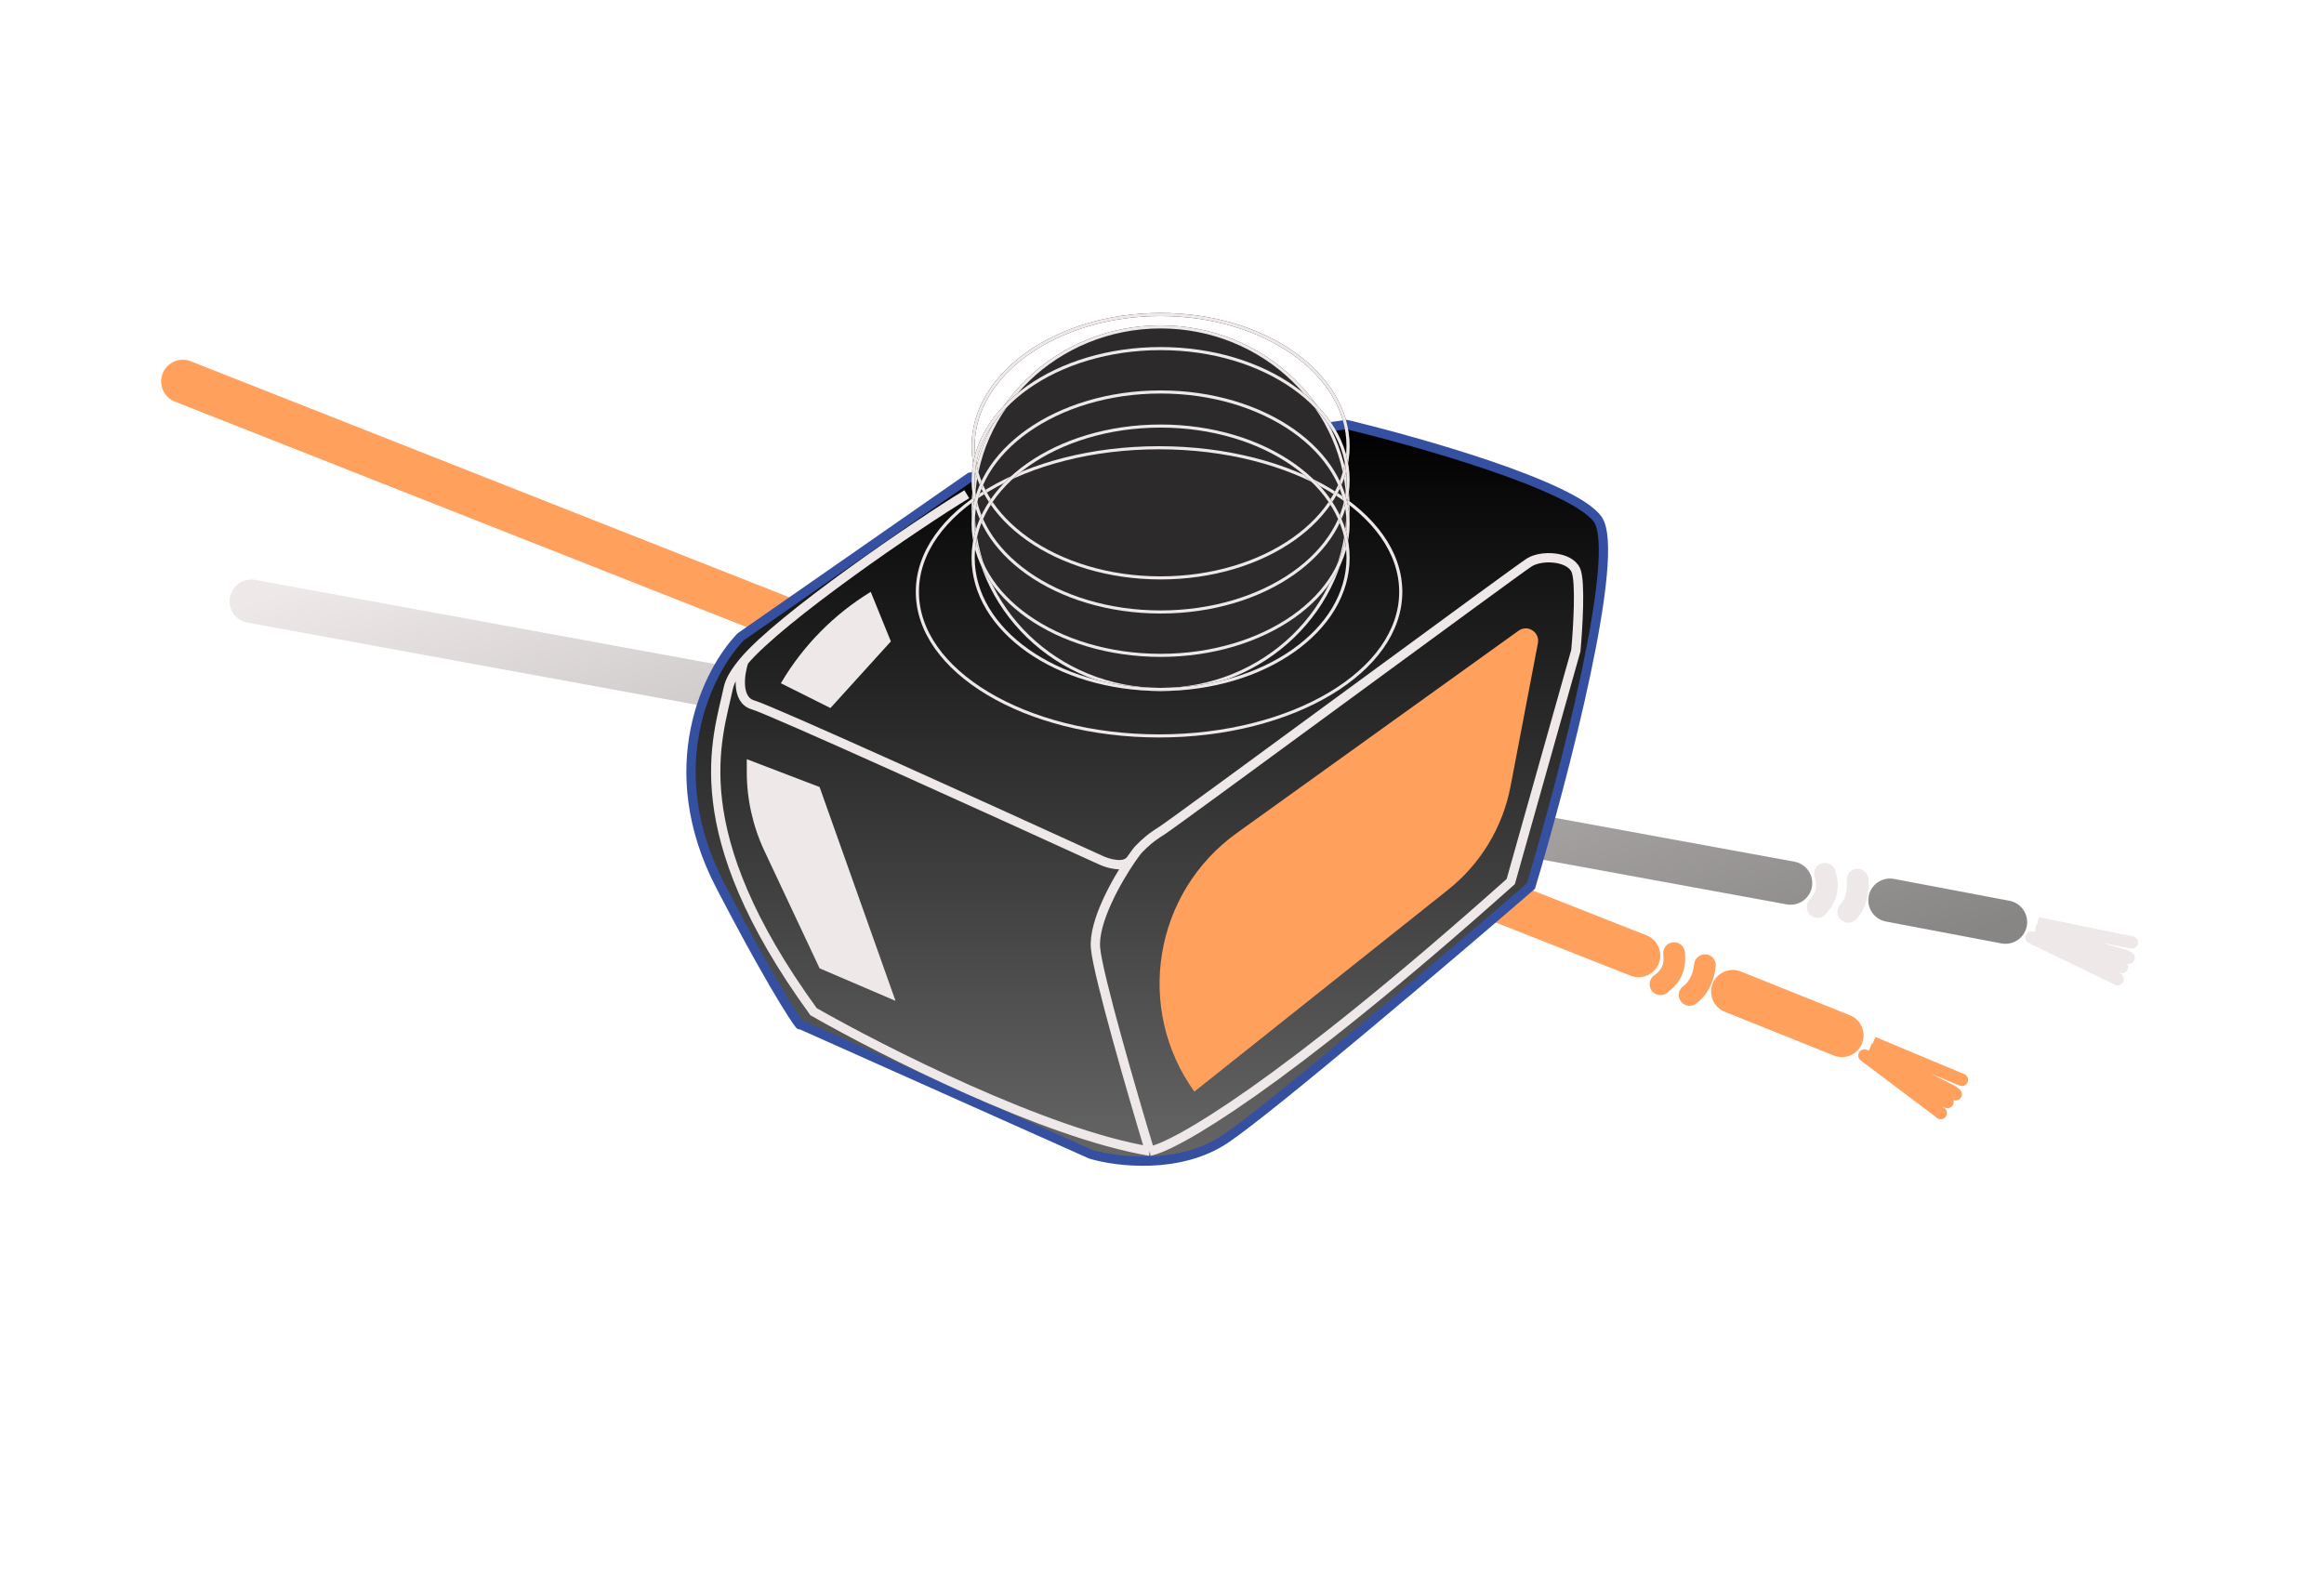 <svg width="750" height="507" viewBox="0 0 750 507" fill="none" xmlns="http://www.w3.org/2000/svg">
<path d="M647.202 297.581L609.937 290.527M577.853 284.976L81.094 194.034" stroke="url(#paint0_linear_776_8)" stroke-width="14" stroke-linecap="round"/>
<path d="M596.477 294.275C598.561 292.04 599.876 288.476 599.473 283.884M586.566 292.7C588.65 290.465 590.622 287.322 588.937 281.983" stroke="#EEE8E8" stroke-width="7" stroke-linecap="round"/>
<path d="M687.98 304.164L657.575 297.961L673.805 302.516L656.938 300.261L685.671 308.449M685.671 308.449L655.603 302.531M685.671 308.449L686.923 309.101M655.603 302.531L670.197 307.31L684.791 312.089M655.603 302.531L682.459 315.518L670.207 309.161L683.369 315.997" stroke="#EEE8E8" stroke-width="4" stroke-linecap="round"/>
<path d="M594.406 334.149L559.207 320.023M528.802 308.373L59 123.101" stroke="#FFA15D" stroke-width="14" stroke-linecap="round"/>
<path d="M545.276 321.097C547.753 319.307 549.733 316.064 550.225 311.481M535.857 317.635C538.334 315.846 540.876 313.143 540.255 307.579" stroke="#FFA15D" stroke-width="7" stroke-linecap="round"/>
<path d="M633.141 348.49L604.509 336.526L619.552 344.134L603.44 338.66L630.047 352.249M630.047 352.249L601.691 340.629M630.047 352.249L631.149 353.13M601.691 340.629L615.086 348.139L628.48 355.65M601.691 340.629L625.529 358.563L614.737 349.957L626.329 359.209" stroke="#FFA15D" stroke-width="4" stroke-linecap="round"/>
<path d="M239.05 205.5L313.05 154L434.55 137C458.216 142.667 507.55 156.7 515.55 167.5C523.55 178.3 504.55 251 494.05 286C467.383 309 410.35 357.5 395.55 367.5C380.75 377.5 360.383 375 352.05 372.5L258 330.5C259.167 332.333 252.55 324.4 232.55 286C212.55 247.6 228.55 216.333 239.05 205.5Z" fill="url(#paint1_linear_776_8)" stroke="#3550A1" stroke-width="3"/>
<path d="M435.05 164C435.05 196.293 407.979 222.5 374.55 222.5C341.121 222.5 314.05 196.293 314.05 164C314.05 131.707 341.121 105.5 374.55 105.5C407.979 105.5 435.05 131.707 435.05 164Z" fill="#2C2A2A"/>
<path d="M435.05 164C435.05 196.293 407.979 222.5 374.55 222.5C341.121 222.5 314.05 196.293 314.05 164C314.05 131.707 341.121 105.5 374.55 105.5C407.979 105.5 435.05 131.707 435.05 164Z" stroke="#2C2A2A"/>
<path d="M435.05 164C435.05 196.293 407.979 222.5 374.55 222.5C341.121 222.5 314.05 196.293 314.05 164C314.05 131.707 341.121 105.5 374.55 105.5C407.979 105.5 435.05 131.707 435.05 164Z" stroke="#EEE8E8"/>
<path d="M452.05 191C452.05 203.734 443.427 215.348 429.301 223.805C415.185 232.256 395.652 237.5 374.05 237.5C352.448 237.5 332.915 232.256 318.799 223.805C304.673 215.348 296.05 203.734 296.05 191C296.05 178.266 304.673 166.652 318.799 158.195C332.915 149.744 352.448 144.5 374.05 144.5C395.652 144.5 415.185 149.744 429.301 158.195C443.427 166.652 452.05 178.266 452.05 191Z" stroke="#2C2A2A"/>
<path d="M452.05 191C452.05 203.734 443.427 215.348 429.301 223.805C415.185 232.256 395.652 237.5 374.05 237.5C352.448 237.5 332.915 232.256 318.799 223.805C304.673 215.348 296.05 203.734 296.05 191C296.05 178.266 304.673 166.652 318.799 158.195C332.915 149.744 352.448 144.5 374.05 144.5C395.652 144.5 415.185 149.744 429.301 158.195C443.427 166.652 452.05 178.266 452.05 191Z" stroke="#EEE8E8"/>
<path d="M435.05 144C435.05 155.668 428.342 166.281 417.396 173.997C406.451 181.712 391.304 186.5 374.55 186.5C357.796 186.5 342.65 181.712 331.705 173.997C320.759 166.281 314.05 155.668 314.05 144C314.05 132.332 320.759 121.719 331.705 114.003C342.65 106.288 357.796 101.5 374.55 101.5C391.304 101.5 406.451 106.288 417.396 114.003C428.342 121.719 435.05 132.332 435.05 144Z" stroke="#2C2A2A"/>
<path d="M435.05 144C435.05 155.668 428.342 166.281 417.396 173.997C406.451 181.712 391.304 186.5 374.55 186.5C357.796 186.5 342.65 181.712 331.705 173.997C320.759 166.281 314.05 155.668 314.05 144C314.05 132.332 320.759 121.719 331.705 114.003C342.65 106.288 357.796 101.5 374.55 101.5C391.304 101.5 406.451 106.288 417.396 114.003C428.342 121.719 435.05 132.332 435.05 144Z" stroke="#EEE8E8"/>
<path d="M435.05 155C435.05 166.668 428.342 177.281 417.396 184.997C406.451 192.712 391.304 197.5 374.55 197.5C357.796 197.5 342.65 192.712 331.705 184.997C320.759 177.281 314.05 166.668 314.05 155C314.05 143.332 320.759 132.719 331.705 125.003C342.65 117.288 357.796 112.5 374.55 112.5C391.304 112.5 406.451 117.288 417.396 125.003C428.342 132.719 435.05 143.332 435.05 155Z" stroke="#2C2A2A"/>
<path d="M435.05 155C435.05 166.668 428.342 177.281 417.396 184.997C406.451 192.712 391.304 197.5 374.55 197.5C357.796 197.5 342.65 192.712 331.705 184.997C320.759 177.281 314.05 166.668 314.05 155C314.05 143.332 320.759 132.719 331.705 125.003C342.65 117.288 357.796 112.5 374.55 112.5C391.304 112.5 406.451 117.288 417.396 125.003C428.342 132.719 435.05 143.332 435.05 155Z" stroke="#EEE8E8"/>
<path d="M435.05 169C435.05 180.668 428.342 191.281 417.396 198.997C406.451 206.712 391.304 211.5 374.55 211.5C357.796 211.5 342.65 206.712 331.705 198.997C320.759 191.281 314.05 180.668 314.05 169C314.05 157.332 320.759 146.719 331.705 139.003C342.65 131.288 357.796 126.5 374.55 126.5C391.304 126.5 406.451 131.288 417.396 139.003C428.342 146.719 435.05 157.332 435.05 169Z" stroke="#2C2A2A"/>
<path d="M435.05 169C435.05 180.668 428.342 191.281 417.396 198.997C406.451 206.712 391.304 211.5 374.55 211.5C357.796 211.5 342.65 206.712 331.705 198.997C320.759 191.281 314.05 180.668 314.05 169C314.05 157.332 320.759 146.719 331.705 139.003C342.65 131.288 357.796 126.5 374.55 126.5C391.304 126.5 406.451 131.288 417.396 139.003C428.342 146.719 435.05 157.332 435.05 169Z" stroke="#EEE8E8"/>
<path d="M435.05 180C435.05 191.668 428.342 202.281 417.396 209.997C406.451 217.712 391.304 222.5 374.55 222.5C357.796 222.5 342.65 217.712 331.705 209.997C320.759 202.281 314.05 191.668 314.05 180C314.05 168.332 320.759 157.719 331.705 150.003C342.65 142.288 357.796 137.5 374.55 137.5C391.304 137.5 406.451 142.288 417.396 150.003C428.342 157.719 435.05 168.332 435.05 180Z" stroke="#2C2A2A"/>
<path d="M435.05 180C435.05 191.668 428.342 202.281 417.396 209.997C406.451 217.712 391.304 222.5 374.55 222.5C357.796 222.5 342.65 217.712 331.705 209.997C320.759 202.281 314.05 191.668 314.05 180C314.05 168.332 320.759 157.719 331.705 150.003C342.65 142.288 357.796 137.5 374.55 137.5C391.304 137.5 406.451 142.288 417.396 150.003C428.342 157.719 435.05 168.332 435.05 180Z" stroke="#EEE8E8"/>
<path d="M312 159.5C296.265 168.995 251.812 199.403 240.05 213.415M371.05 371.5C337.45 365.9 284.716 339.167 262.55 326.5C220.05 268 231.55 238.5 235.05 222C235.571 219.543 237.359 216.62 240.05 213.415M371.05 371.5C378.883 370.167 413.15 350.9 487.55 284.5L508.55 210C509.216 202.833 510.15 187.6 508.55 184C506.55 179.5 497.55 179 493.55 181.5C489.55 184 379.05 265.5 375.05 268C371.05 270.5 369.55 272 367.55 274C367.111 274.438 366.145 275.693 364.914 277.5M371.05 371.5C365.55 353.333 354.35 314.8 353.55 306C352.769 297.41 360.525 283.942 364.914 277.5M240.05 213.415C238.716 217.443 237.45 225.9 243.05 227.5C248.65 229.1 320.05 261.5 355.05 277.5C357.459 278.667 362.805 280.3 364.914 277.5" stroke="#EEE8E8" stroke-width="3"/>
<path d="M281 191L287.5 207L268 228.5L252 220.5L252.219 220.132C259.299 208.224 269.179 198.224 281 191V191Z" fill="#EEE8E8"/>
<path d="M241 245L264.5 254L289 323L264.5 312.5L246.699 274.625C242.946 266.64 241 257.926 241 249.103V245Z" fill="#EEE8E8"/>
<path d="M385.44 352.291C366.185 325.458 372.321 288.097 399.148 268.833L490.053 203.558C492.989 201.45 496.993 204.008 496.315 207.558L487.474 253.822C484.961 266.976 477.816 278.795 467.335 287.133L385.44 352.291V352.291Z" fill="#FFA15D"/>
<defs>
<linearGradient id="paint0_linear_776_8" x1="323.533" y1="117.099" x2="405.18" y2="374.385" gradientUnits="userSpaceOnUse">
<stop stop-color="#EEE8E8"/>
<stop offset="1" stop-color="#888585"/>
</linearGradient>
<linearGradient id="paint1_linear_776_8" x1="370.232" y1="137" x2="370.232" y2="374.736" gradientUnits="userSpaceOnUse">
<stop/>
<stop offset="1" stop-color="#666666"/>
</linearGradient>
</defs>
</svg>
